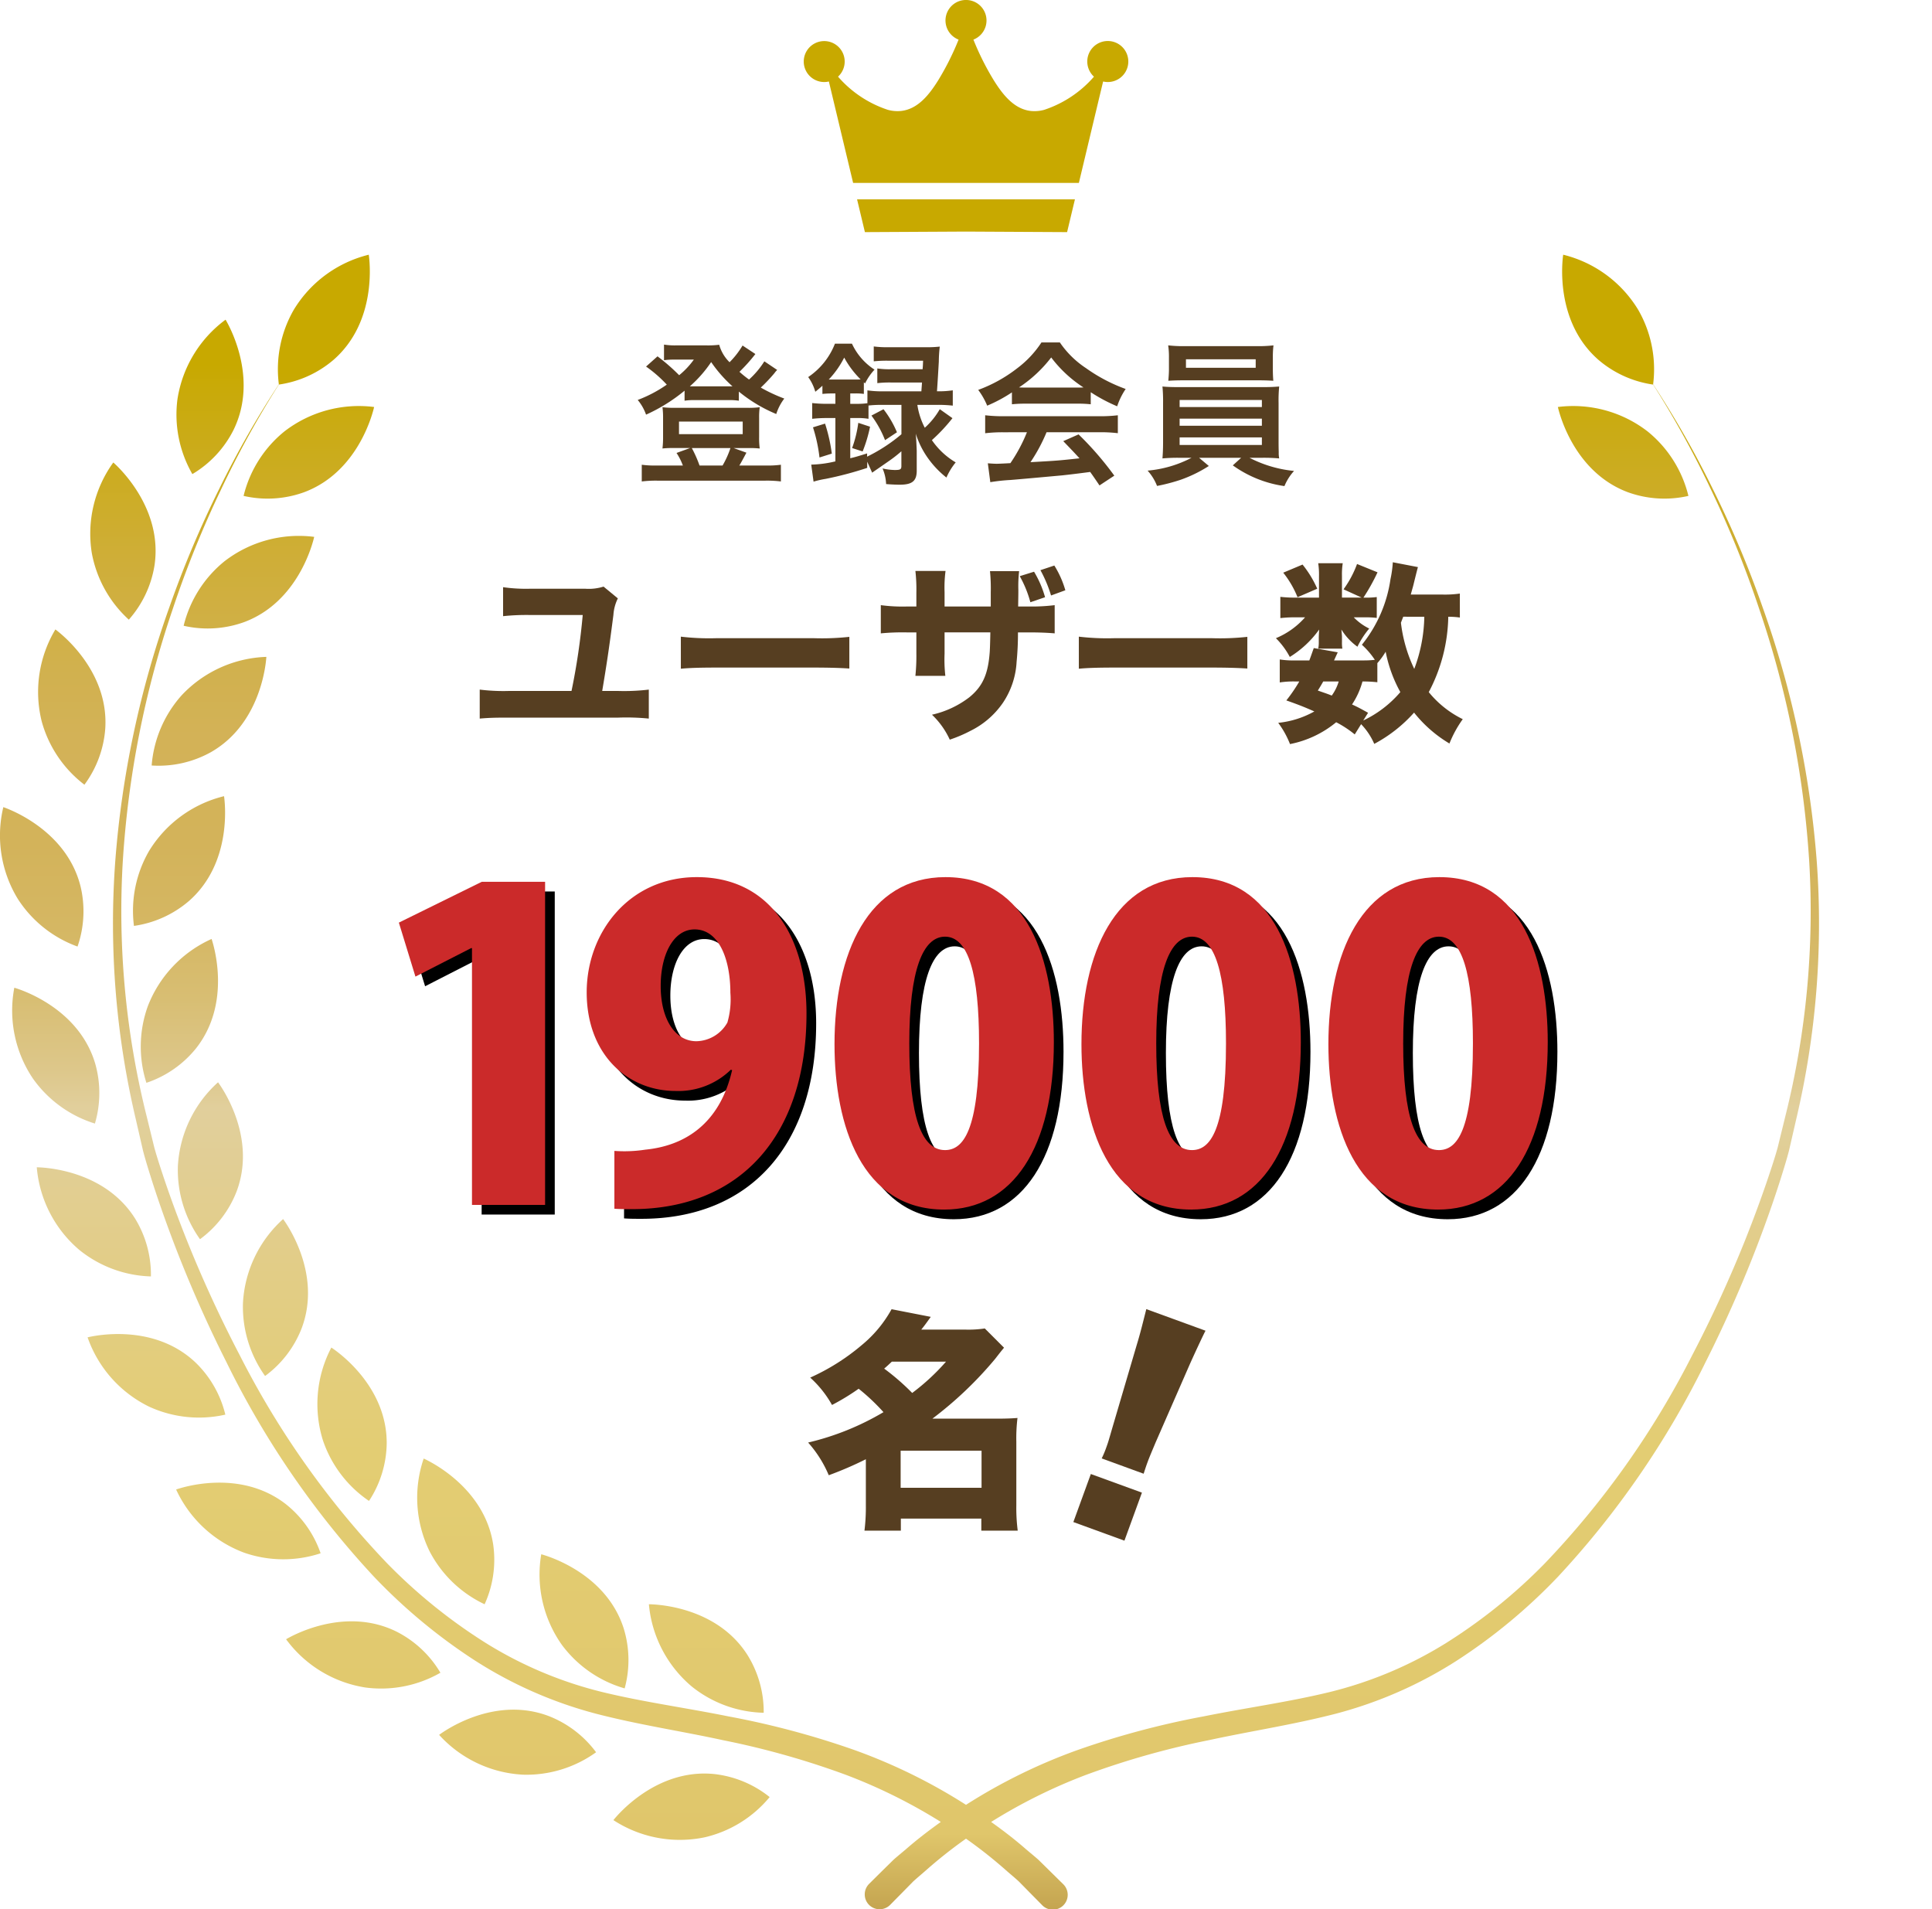 <svg xmlns="http://www.w3.org/2000/svg" xmlns:xlink="http://www.w3.org/1999/xlink" width="200" height="197.631" viewBox="0 0 200 197.631">
  <defs>
    <linearGradient id="linear-gradient" x1="0.5" y1="-2.222" x2="0.5" y2="21.288" gradientUnits="objectBoundingBox">
      <stop offset="0.075" stop-color="#c8a900"/>
      <stop offset="0.104" stop-color="#caab14"/>
      <stop offset="0.165" stop-color="#cfae38"/>
      <stop offset="0.215" stop-color="#d1b14e"/>
      <stop offset="0.246" stop-color="#d3b257"/>
      <stop offset="0.296" stop-color="#d3b35a"/>
      <stop offset="0.334" stop-color="#d5b763"/>
      <stop offset="0.367" stop-color="#d8be73"/>
      <stop offset="0.399" stop-color="#ddc78a"/>
      <stop offset="0.417" stop-color="#e1cf9c"/>
      <stop offset="0.49" stop-color="#e2cd87"/>
      <stop offset="0.575" stop-color="#e3cd73"/>
      <stop offset="0.755" stop-color="#e0c66b"/>
      <stop offset="0.793" stop-color="#c2a24e"/>
      <stop offset="0.831" stop-color="#aa8536"/>
      <stop offset="0.865" stop-color="#9b7327"/>
      <stop offset="0.889" stop-color="#966d22"/>
      <stop offset="0.931" stop-color="#926b22"/>
      <stop offset="0.964" stop-color="#896623"/>
      <stop offset="0.994" stop-color="#785e24"/>
      <stop offset="0.999" stop-color="#755d25"/>
    </linearGradient>
    <linearGradient id="linear-gradient-2" x1="0.5" y1="-0.772" x2="0.5" y2="13.32" xlink:href="#linear-gradient"/>
    <linearGradient id="linear-gradient-3" x1="0.5" y1="-1.667" x2="0.5" y2="12.177" xlink:href="#linear-gradient"/>
    <linearGradient id="linear-gradient-4" x1="0.5" y1="-2.763" x2="0.5" y2="11.252" xlink:href="#linear-gradient"/>
    <linearGradient id="linear-gradient-5" x1="0.5" y1="-4.352" x2="0.5" y2="11.256" xlink:href="#linear-gradient"/>
    <linearGradient id="linear-gradient-6" x1="0.5" y1="-5.796" x2="0.5" y2="10.224" xlink:href="#linear-gradient"/>
    <linearGradient id="linear-gradient-7" x1="0.5" y1="-8.86" x2="0.5" y2="11.081" xlink:href="#linear-gradient"/>
    <linearGradient id="linear-gradient-8" x1="0.5" y1="-13.572" x2="0.5" y2="12.481" xlink:href="#linear-gradient"/>
    <linearGradient id="linear-gradient-9" x1="0.5" y1="-16.73" x2="0.5" y2="11.662" xlink:href="#linear-gradient"/>
    <linearGradient id="linear-gradient-10" x1="0.5" y1="-21.11" x2="0.5" y2="11.22" xlink:href="#linear-gradient"/>
    <linearGradient id="linear-gradient-11" x1="0.5" y1="-23.19" x2="0.5" y2="10.247" xlink:href="#linear-gradient"/>
    <linearGradient id="linear-gradient-12" x1="0.5" y1="-23.646" x2="0.5" y2="9.063" xlink:href="#linear-gradient"/>
    <linearGradient id="linear-gradient-13" x1="0.5" y1="-3.625" x2="0.5" y2="19.886" xlink:href="#linear-gradient"/>
    <linearGradient id="linear-gradient-14" x1="0.5" y1="-4.195" x2="0.5" y2="15.804" xlink:href="#linear-gradient"/>
    <linearGradient id="linear-gradient-15" x1="0.5" y1="-4.593" x2="0.5" y2="12.182" xlink:href="#linear-gradient"/>
    <linearGradient id="linear-gradient-16" x1="0.5" y1="-5.134" x2="0.5" y2="9.992" xlink:href="#linear-gradient"/>
    <linearGradient id="linear-gradient-17" x1="0.5" y1="-5.62" x2="0.5" y2="8.248" xlink:href="#linear-gradient"/>
    <linearGradient id="linear-gradient-18" x1="0.5" y1="-6.492" x2="0.5" y2="7.376" xlink:href="#linear-gradient"/>
    <linearGradient id="linear-gradient-19" x1="0.5" y1="-7.479" x2="0.5" y2="6.708" xlink:href="#linear-gradient"/>
    <linearGradient id="linear-gradient-20" x1="0.5" y1="-8.634" x2="0.5" y2="6.299" xlink:href="#linear-gradient"/>
    <linearGradient id="linear-gradient-21" x1="0.5" y1="-10.094" x2="0.5" y2="6.13" xlink:href="#linear-gradient"/>
    <linearGradient id="linear-gradient-22" x1="0.5" y1="-12.939" x2="0.5" y2="7.118" xlink:href="#linear-gradient"/>
    <linearGradient id="linear-gradient-23" x1="0.5" y1="-0.033" x2="0.5" y2="1.282" xlink:href="#linear-gradient"/>
  </defs>
  <g id="アートワーク_105" data-name="アートワーク 105" transform="translate(100 98.815)">
    <g id="グループ_13813" data-name="グループ 13813" transform="translate(-100 -98.815)">
      <g id="グループ_13802" data-name="グループ 13802" transform="translate(0)">
        <path id="パス_30588" data-name="パス 30588" d="M89.535,24.027,100,23.971l10.465.056s.333-1.393.813-3.4H88.722C89.2,22.634,89.535,24.027,89.535,24.027Z" fill="#c8a900"/>
        <path id="パス_30589" data-name="パス 30589" d="M114.676,4.245a2.123,2.123,0,0,0-1.429,3.692,11.661,11.661,0,0,1-5.156,3.433,3.8,3.8,0,0,1-1.342.12c-1.753-.173-2.934-1.682-3.856-3.151A28.014,28.014,0,0,1,100.767,4.1a2.123,2.123,0,1,0-1.534,0,28.014,28.014,0,0,1-2.126,4.237c-.922,1.469-2.1,2.978-3.856,3.151a3.8,3.8,0,0,1-1.342-.12,11.661,11.661,0,0,1-5.156-3.433,2.119,2.119,0,1,0-.948.5c.607,2.538,1.674,7,2.511,10.5h23.368c.837-3.5,1.9-7.96,2.511-10.5a2.123,2.123,0,1,0,.481-4.19Z" fill="#c8a900"/>
      </g>
      <g id="グループ_13803" data-name="グループ 13803" transform="translate(0)">
        <path id="パス_30590" data-name="パス 30590" d="M29.449,44.65a12.336,12.336,0,0,0-4.233,6.681,11.126,11.126,0,0,0,6.236-.37c5.65-2.091,7.149-8.267,7.277-8.833A12.6,12.6,0,0,0,29.449,44.65Z" fill="url(#linear-gradient)"/>
        <path id="パス_30591" data-name="パス 30591" d="M24.174,44.505c2.648-5.411-.525-10.917-.823-11.415a12.594,12.594,0,0,0-4.98,8.227,12.348,12.348,0,0,0,1.542,7.757A11.127,11.127,0,0,0,24.174,44.505Z" fill="url(#linear-gradient-2)"/>
        <path id="パス_30592" data-name="パス 30592" d="M13.336,64.141A11.124,11.124,0,0,0,16,58.489c.869-5.962-3.835-10.235-4.271-10.618A12.6,12.6,0,0,0,9.5,57.226,12.34,12.34,0,0,0,13.336,64.141Z" fill="url(#linear-gradient-3)"/>
        <path id="パス_30593" data-name="パス 30593" d="M8.739,81.225A11.117,11.117,0,0,0,10.9,75.366c.355-6.014-4.7-9.868-5.166-10.213a12.6,12.6,0,0,0-1.418,9.512A12.345,12.345,0,0,0,8.739,81.225Z" fill="url(#linear-gradient-4)"/>
        <path id="パス_30594" data-name="パス 30594" d="M8.025,97.977a11.11,11.11,0,0,0,.31-6.239c-1.466-5.844-7.442-8-7.991-8.193a12.6,12.6,0,0,0,1.5,9.5A12.336,12.336,0,0,0,8.025,97.977Z" fill="url(#linear-gradient-5)"/>
        <path id="パス_30595" data-name="パス 30595" d="M9.825,116.3a11.118,11.118,0,0,0,.019-6.247c-1.734-5.769-7.8-7.651-8.362-7.814a12.6,12.6,0,0,0,1.939,9.42A12.343,12.343,0,0,0,9.825,116.3Z" fill="url(#linear-gradient-6)"/>
        <path id="パス_30596" data-name="パス 30596" d="M13.964,126.1c-3.224-5.089-9.576-5.267-10.157-5.274a12.6,12.6,0,0,0,4.4,8.55,12.346,12.346,0,0,0,7.416,2.746A11.113,11.113,0,0,0,13.964,126.1Z" fill="url(#linear-gradient-7)"/>
        <path id="パス_30597" data-name="パス 30597" d="M23.326,146.428a11.118,11.118,0,0,0-3.109-5.419c-4.389-4.127-10.586-2.718-11.15-2.581a12.6,12.6,0,0,0,6.392,7.186A12.354,12.354,0,0,0,23.326,146.428Z" fill="url(#linear-gradient-8)"/>
        <path id="パス_30598" data-name="パス 30598" d="M29.578,155.684c-4.763-3.689-10.8-1.7-11.346-1.505a12.6,12.6,0,0,0,7.049,6.542,12.345,12.345,0,0,0,7.909.059A11.123,11.123,0,0,0,29.578,155.684Z" fill="url(#linear-gradient-9)"/>
        <path id="パス_30599" data-name="パス 30599" d="M41.031,168.879c-5.406-2.659-10.918.505-11.416.8a12.593,12.593,0,0,0,8.218,4.995,12.337,12.337,0,0,0,7.759-1.529A11.12,11.12,0,0,0,41.031,168.879Z" fill="url(#linear-gradient-10)"/>
        <path id="パス_30600" data-name="パス 30600" d="M56.729,177.6c-5.651-2.086-10.807,1.63-11.272,1.976a12.6,12.6,0,0,0,8.689,4.121,12.344,12.344,0,0,0,7.561-2.322A11.129,11.129,0,0,0,56.729,177.6Z" fill="url(#linear-gradient-11)"/>
        <path id="パス_30601" data-name="パス 30601" d="M63.5,188.4a12.591,12.591,0,0,0,9.451,1.779,12.334,12.334,0,0,0,6.723-4.165,11.126,11.126,0,0,0-5.773-2.387C67.9,183.046,63.858,187.949,63.5,188.4Z" fill="url(#linear-gradient-12)"/>
        <path id="パス_30602" data-name="パス 30602" d="M23.245,58.092a12.349,12.349,0,0,0-4.234,6.681,11.129,11.129,0,0,0,6.237-.37c5.65-2.091,7.149-8.266,7.277-8.832A12.592,12.592,0,0,0,23.245,58.092Z" fill="url(#linear-gradient-13)"/>
        <path id="パス_30603" data-name="パス 30603" d="M18.809,71.965A12.343,12.343,0,0,0,15.7,79.236a11.122,11.122,0,0,0,6.1-1.361c5.244-2.967,5.737-9.3,5.773-9.882A12.6,12.6,0,0,0,18.809,71.965Z" fill="url(#linear-gradient-14)"/>
        <path id="パス_30604" data-name="パス 30604" d="M23.193,82.412a12.6,12.6,0,0,0-7.764,5.675,12.348,12.348,0,0,0-1.562,7.753,11.129,11.129,0,0,0,5.691-2.576C24.086,89.29,23.276,82.986,23.193,82.412Z" fill="url(#linear-gradient-15)"/>
        <path id="パス_30605" data-name="パス 30605" d="M20.288,108.521c3.736-4.726,1.8-10.78,1.616-11.33a12.6,12.6,0,0,0-6.611,6.984,12.338,12.338,0,0,0-.137,7.908A11.123,11.123,0,0,0,20.288,108.521Z" fill="url(#linear-gradient-16)"/>
        <path id="パス_30606" data-name="パス 30606" d="M24.5,123.308c2.11-5.643-1.584-10.814-1.929-11.28a12.6,12.6,0,0,0-4.157,8.672,12.346,12.346,0,0,0,2.29,7.57A11.117,11.117,0,0,0,24.5,123.308Z" fill="url(#linear-gradient-17)"/>
        <path id="パス_30607" data-name="パス 30607" d="M31.237,137.466c2.11-5.643-1.584-10.814-1.929-11.281a12.6,12.6,0,0,0-4.156,8.673,12.34,12.34,0,0,0,2.289,7.57A11.11,11.11,0,0,0,31.237,137.466Z" fill="url(#linear-gradient-18)"/>
        <path id="パス_30608" data-name="パス 30608" d="M34.3,139.485a12.591,12.591,0,0,0-.88,9.576,12.345,12.345,0,0,0,4.779,6.3,11.113,11.113,0,0,0,1.833-5.972C40.049,143.365,34.787,139.8,34.3,139.485Z" fill="url(#linear-gradient-19)"/>
        <path id="パス_30609" data-name="パス 30609" d="M50.167,166.057a11.124,11.124,0,0,0,.888-6.183c-.916-5.955-6.666-8.662-7.195-8.9a12.6,12.6,0,0,0,.61,9.6A12.343,12.343,0,0,0,50.167,166.057Z" fill="url(#linear-gradient-20)"/>
        <path id="パス_30610" data-name="パス 30610" d="M64.664,174.765a11.126,11.126,0,0,0-.111-6.246c-1.855-5.732-7.963-7.486-8.524-7.638a12.6,12.6,0,0,0,2.135,9.377A12.346,12.346,0,0,0,64.664,174.765Z" fill="url(#linear-gradient-21)"/>
        <path id="パス_30611" data-name="パス 30611" d="M71.627,174.583a12.338,12.338,0,0,0,7.431,2.705,11.107,11.107,0,0,0-1.7-6.012c-3.251-5.072-9.6-5.215-10.185-5.219A12.6,12.6,0,0,0,71.627,174.583Z" fill="url(#linear-gradient-22)"/>
        <path id="パス_30612" data-name="パス 30612" d="M125.147,180.123c4.33-.94,8.738-1.6,13.16-2.744a43.818,43.818,0,0,0,12.519-5.5,57.773,57.773,0,0,0,10.465-8.684A91.992,91.992,0,0,0,176.557,141a132.318,132.318,0,0,0,5.437-12.31c.8-2.1,1.549-4.21,2.236-6.347.338-1.07.678-2.14.964-3.231l.755-3.285A88.159,88.159,0,0,0,188.065,89.1a100.956,100.956,0,0,0-5.578-26.183,107.325,107.325,0,0,0-5.2-12.345,99.392,99.392,0,0,0-6.156-10.794,12.326,12.326,0,0,0-1.554-7.726,12.591,12.591,0,0,0-7.755-5.687c-.084.574-.9,6.876,3.619,10.857a11.123,11.123,0,0,0,5.687,2.585V39.8a99.037,99.037,0,0,1,5.983,10.857,106.732,106.732,0,0,1,5.006,12.387,100.35,100.35,0,0,1,5.171,26.107,87.169,87.169,0,0,1-2.473,26.4l-.79,3.228c-.295,1.063-.646,2.116-1,3.168-.709,2.1-1.483,4.184-2.3,6.247a130.987,130.987,0,0,1-5.552,12.092A90.286,90.286,0,0,1,159.9,161.844a55.735,55.735,0,0,1-10.207,8.228,41.533,41.533,0,0,1-11.968,5.053c-4.235,1.038-8.681,1.642-13.086,2.529a87.449,87.449,0,0,0-13.117,3.5A57.658,57.658,0,0,0,100,186.817a57.658,57.658,0,0,0-11.525-5.664,87.48,87.48,0,0,0-13.117-3.5c-4.4-.887-8.851-1.491-13.086-2.529A41.533,41.533,0,0,1,50.3,170.072,55.735,55.735,0,0,1,40.1,161.844a90.286,90.286,0,0,1-15.275-21.553A130.986,130.986,0,0,1,19.27,128.2c-.819-2.063-1.593-4.145-2.3-6.247-.349-1.052-.7-2.105-.995-3.168l-.79-3.228a87.169,87.169,0,0,1-2.473-26.4A100.35,100.35,0,0,1,17.88,63.048a106.734,106.734,0,0,1,5.006-12.387A99.207,99.207,0,0,1,28.869,39.8v.007a11.123,11.123,0,0,0,5.687-2.585c4.522-3.981,3.7-10.283,3.619-10.857a12.591,12.591,0,0,0-7.755,5.687,12.326,12.326,0,0,0-1.554,7.726,99.393,99.393,0,0,0-6.156,10.794,107.325,107.325,0,0,0-5.2,12.345A100.956,100.956,0,0,0,11.935,89.1a88.158,88.158,0,0,0,2.116,26.725l.755,3.285c.286,1.091.626,2.161.964,3.231.687,2.137,1.438,4.251,2.236,6.347A132.317,132.317,0,0,0,23.443,141a91.991,91.991,0,0,0,15.266,22.2,57.773,57.773,0,0,0,10.465,8.684,43.818,43.818,0,0,0,12.519,5.5c4.422,1.148,8.83,1.8,13.16,2.744A84.988,84.988,0,0,1,87.532,183.7a55.519,55.519,0,0,1,9.86,4.887c-1.238.888-2.45,1.812-3.6,2.818-.437.371-.883.731-1.311,1.112l-1.225,1.205L89.968,195a1.539,1.539,0,1,0,2.177,2.176l1.246-1.263,1.142-1.162c.4-.366.819-.712,1.227-1.069A48.1,48.1,0,0,1,100,190.32a47.944,47.944,0,0,1,4.239,3.358c.409.357.827.7,1.228,1.069l1.142,1.162,1.246,1.263A1.539,1.539,0,1,0,110.032,195l-1.294-1.276-1.224-1.205c-.428-.381-.874-.741-1.311-1.112-1.145-1.006-2.357-1.93-3.6-2.818a55.552,55.552,0,0,1,9.86-4.887A84.988,84.988,0,0,1,125.147,180.123Z" fill="url(#linear-gradient-23)"/>
        <path id="パス_30613" data-name="パス 30613" d="M170.551,44.65a12.6,12.6,0,0,0-9.28-2.522c.128.566,1.627,6.742,7.277,8.833a11.126,11.126,0,0,0,6.236.37A12.336,12.336,0,0,0,170.551,44.65Z" fill="url(#linear-gradient)"/>
        <path id="パス_30614" data-name="パス 30614" d="M180.087,49.074a12.348,12.348,0,0,0,1.542-7.757,12.594,12.594,0,0,0-4.98-8.227c-.3.5-3.471,6-.823,11.415A11.127,11.127,0,0,0,180.087,49.074Z" fill="url(#linear-gradient-2)"/>
        <path id="パス_30615" data-name="パス 30615" d="M186.664,64.141a12.34,12.34,0,0,0,3.839-6.915,12.6,12.6,0,0,0-2.228-9.355c-.436.383-5.14,4.656-4.271,10.618A11.124,11.124,0,0,0,186.664,64.141Z" fill="url(#linear-gradient-3)"/>
        <path id="パス_30616" data-name="パス 30616" d="M189.1,75.366a11.116,11.116,0,0,0,2.166,5.859,12.345,12.345,0,0,0,4.418-6.56,12.6,12.6,0,0,0-1.418-9.512C193.793,65.5,188.74,69.352,189.1,75.366Z" fill="url(#linear-gradient-4)"/>
        <path id="パス_30617" data-name="パス 30617" d="M191.665,91.738a11.121,11.121,0,0,0,.309,6.239,12.333,12.333,0,0,0,6.182-4.933,12.6,12.6,0,0,0,1.5-9.5C199.107,83.733,193.13,85.894,191.665,91.738Z" fill="url(#linear-gradient-5)"/>
        <path id="パス_30618" data-name="パス 30618" d="M190.156,110.051a11.118,11.118,0,0,0,.019,6.247,12.343,12.343,0,0,0,6.4-4.641,12.6,12.6,0,0,0,1.939-9.42C197.96,102.4,191.89,104.282,190.156,110.051Z" fill="url(#linear-gradient-6)"/>
        <path id="パス_30619" data-name="パス 30619" d="M186.036,126.1a11.125,11.125,0,0,0-1.663,6.022,12.346,12.346,0,0,0,7.417-2.746,12.6,12.6,0,0,0,4.4-8.55C195.612,120.831,189.26,121.009,186.036,126.1Z" fill="url(#linear-gradient-7)"/>
        <path id="パス_30620" data-name="パス 30620" d="M179.783,141.009a11.118,11.118,0,0,0-3.109,5.419,12.353,12.353,0,0,0,7.867-.814,12.6,12.6,0,0,0,6.392-7.186C190.369,138.291,184.172,136.882,179.783,141.009Z" fill="url(#linear-gradient-8)"/>
        <path id="パス_30621" data-name="パス 30621" d="M170.422,155.684a11.123,11.123,0,0,0-3.612,5.1,12.345,12.345,0,0,0,7.909-.059,12.6,12.6,0,0,0,7.049-6.542C181.22,153.988,175.185,151.995,170.422,155.684Z" fill="url(#linear-gradient-9)"/>
        <path id="パス_30622" data-name="パス 30622" d="M158.969,168.879a11.12,11.12,0,0,0-4.561,4.268,12.337,12.337,0,0,0,7.759,1.529,12.593,12.593,0,0,0,8.218-4.995C169.887,169.384,164.375,166.22,158.969,168.879Z" fill="url(#linear-gradient-10)"/>
        <path id="パス_30623" data-name="パス 30623" d="M143.271,177.6a11.129,11.129,0,0,0-4.978,3.775,12.344,12.344,0,0,0,7.561,2.322,12.6,12.6,0,0,0,8.689-4.121C154.078,179.228,148.922,175.512,143.271,177.6Z" fill="url(#linear-gradient-11)"/>
        <path id="パス_30624" data-name="パス 30624" d="M126.1,183.629a11.126,11.126,0,0,0-5.773,2.387,12.334,12.334,0,0,0,6.723,4.165A12.591,12.591,0,0,0,136.5,188.4C136.142,187.949,132.1,183.046,126.1,183.629Z" fill="url(#linear-gradient-12)"/>
        <path id="パス_30625" data-name="パス 30625" d="M176.755,58.092a12.592,12.592,0,0,0-9.28-2.521c.128.566,1.627,6.741,7.277,8.832a11.129,11.129,0,0,0,6.237.37A12.349,12.349,0,0,0,176.755,58.092Z" fill="url(#linear-gradient-13)"/>
        <path id="パス_30626" data-name="パス 30626" d="M172.433,67.993c.036.579.53,6.915,5.773,9.882a11.122,11.122,0,0,0,6.1,1.361,12.343,12.343,0,0,0-3.112-7.271A12.6,12.6,0,0,0,172.433,67.993Z" fill="url(#linear-gradient-14)"/>
        <path id="パス_30627" data-name="パス 30627" d="M184.571,88.087a12.6,12.6,0,0,0-7.764-5.675c-.083.574-.893,6.878,3.635,10.852a11.129,11.129,0,0,0,5.691,2.576A12.348,12.348,0,0,0,184.571,88.087Z" fill="url(#linear-gradient-15)"/>
        <path id="パス_30628" data-name="パス 30628" d="M184.707,104.175a12.6,12.6,0,0,0-6.611-6.984c-.186.55-2.12,6.6,1.616,11.33a11.123,11.123,0,0,0,5.132,3.562A12.338,12.338,0,0,0,184.707,104.175Z" fill="url(#linear-gradient-16)"/>
        <path id="パス_30629" data-name="パス 30629" d="M177.434,112.028c-.345.466-4.039,5.637-1.929,11.28a11.117,11.117,0,0,0,3.8,4.962,12.346,12.346,0,0,0,2.29-7.57A12.6,12.6,0,0,0,177.434,112.028Z" fill="url(#linear-gradient-17)"/>
        <path id="パス_30630" data-name="パス 30630" d="M170.692,126.185c-.345.467-4.039,5.638-1.929,11.281a11.11,11.11,0,0,0,3.8,4.962,12.341,12.341,0,0,0,2.289-7.57A12.6,12.6,0,0,0,170.692,126.185Z" fill="url(#linear-gradient-18)"/>
        <path id="パス_30631" data-name="パス 30631" d="M166.579,149.061a12.591,12.591,0,0,0-.88-9.576c-.486.317-5.748,3.88-5.732,9.9a11.113,11.113,0,0,0,1.833,5.972A12.345,12.345,0,0,0,166.579,149.061Z" fill="url(#linear-gradient-19)"/>
        <path id="パス_30632" data-name="パス 30632" d="M155.53,160.571a12.6,12.6,0,0,0,.61-9.6c-.529.239-6.279,2.946-7.195,8.9a11.124,11.124,0,0,0,.888,6.183A12.343,12.343,0,0,0,155.53,160.571Z" fill="url(#linear-gradient-20)"/>
        <path id="パス_30633" data-name="パス 30633" d="M141.836,170.258a12.6,12.6,0,0,0,2.135-9.377c-.561.152-6.669,1.906-8.524,7.638a11.114,11.114,0,0,0-.11,6.246A12.349,12.349,0,0,0,141.836,170.258Z" fill="url(#linear-gradient-21)"/>
        <path id="パス_30634" data-name="パス 30634" d="M132.823,166.057c-.58,0-6.934.147-10.185,5.219a11.107,11.107,0,0,0-1.7,6.012,12.343,12.343,0,0,0,7.432-2.705A12.6,12.6,0,0,0,132.823,166.057Z" fill="url(#linear-gradient-22)"/>
      </g>
      <g id="グループ_13804" data-name="グループ 13804" transform="translate(0)">
        <path id="パス_30635" data-name="パス 30635" d="M80.454,38.294a2.2,2.2,0,0,0-.288.336,17.353,17.353,0,0,1-1.409,1.489,16.775,16.775,0,0,0,2.433,1.136,5.236,5.236,0,0,0-.832,1.6,15.441,15.441,0,0,1-3.873-2.321v.944a6.143,6.143,0,0,0-1.073-.064H71.875a6.03,6.03,0,0,0-1.008.064v-1.04A17.446,17.446,0,0,1,66.88,42.92a4.952,4.952,0,0,0-.864-1.521,13.559,13.559,0,0,0,3.01-1.585,13.411,13.411,0,0,0-2.146-1.872l1.185-1.057a19.907,19.907,0,0,1,2.241,1.953,8.4,8.4,0,0,0,1.521-1.616H69.713a6.963,6.963,0,0,0-.975.064V35.669a7.194,7.194,0,0,0,1.328.08h3.009a8.946,8.946,0,0,0,1.377-.064,4,4,0,0,0,1.072,1.809,8.791,8.791,0,0,0,1.345-1.729l1.328.88a17.365,17.365,0,0,1-1.649,1.841,11.016,11.016,0,0,0,.993.8A8.964,8.964,0,0,0,79.126,37.4ZM70.69,48.186a6.193,6.193,0,0,0-.656-1.3l1.409-.512H69.73a10.315,10.315,0,0,0-1.152.048,9.192,9.192,0,0,0,.063-1.168V43.24a7.836,7.836,0,0,0-.063-1.089,9.748,9.748,0,0,0,1.264.064H77.4a8.887,8.887,0,0,0,1.248-.064,7.038,7.038,0,0,0-.063,1.073v2.033a7.858,7.858,0,0,0,.063,1.168,10.514,10.514,0,0,0-1.152-.048H75.94l1.329.48c-.256.48-.624,1.169-.736,1.329H79.27a10.269,10.269,0,0,0,1.568-.08v1.729a11.7,11.7,0,0,0-1.665-.081H68.1a11.847,11.847,0,0,0-1.665.081V48.106a10.069,10.069,0,0,0,1.553.08Zm-.4-3.249h6.594v-1.3H70.29Zm5.138-4.946h.4a13.841,13.841,0,0,1-2.209-2.513,12.858,12.858,0,0,1-2.209,2.513h4.017ZM74.8,48.186a9.6,9.6,0,0,0,.817-1.809h-4a13.016,13.016,0,0,1,.8,1.809Z" fill="#563e21"/>
        <path id="パス_30636" data-name="パス 30636" d="M86.081,40.727a9.359,9.359,0,0,0-.945.048v-.848c-.3.272-.4.352-.736.624a4.81,4.81,0,0,0-.736-1.521,7.39,7.39,0,0,0,2.769-3.457h1.761a6.388,6.388,0,0,0,2.337,2.689,5.764,5.764,0,0,0-.977,1.425l-.128-.113v1.2a5.618,5.618,0,0,0-.944-.048h-.464V41.8h.64a7.391,7.391,0,0,0,1.137-.064V40.407a10.336,10.336,0,0,0,1.536.1H95.38c.033-.48.048-.641.065-.913h-3.17a11.126,11.126,0,0,0-1.456.064v-1.52a8.261,8.261,0,0,0,1.456.08h3.233c.033-.4.033-.448.049-.88H91.971a12.6,12.6,0,0,0-1.52.064V35.861a10.879,10.879,0,0,0,1.6.08h3.762a11.919,11.919,0,0,0,1.473-.064,13.677,13.677,0,0,0-.1,1.553c-.048.832-.128,2.24-.191,3.073h.1a9.911,9.911,0,0,0,1.537-.1v1.584a13.64,13.64,0,0,0-1.521-.08H94.964a7.572,7.572,0,0,0,.769,2.369,7.741,7.741,0,0,0,1.553-1.921l1.312.929a17.9,17.9,0,0,1-2.129,2.273,7.765,7.765,0,0,0,2.465,2.305,6.737,6.737,0,0,0-.96,1.569,9.8,9.8,0,0,1-1.953-2.065A8.99,8.99,0,0,1,94.8,44.889q.049.48.1,1.777v2.048c0,1.073-.465,1.457-1.761,1.457-.352,0-.785-.016-1.409-.065a4.587,4.587,0,0,0-.368-1.616,6.294,6.294,0,0,0,1.249.16c.592,0,.7-.064.7-.416V46.713a13.66,13.66,0,0,1-1.137.9c-.272.192-.272.192-1.36.944-.256.176-.256.176-.528.368l-.512-1.136v.64a36.129,36.129,0,0,1-4.29,1.137,9.678,9.678,0,0,0-1.265.288l-.24-1.761a11.86,11.86,0,0,0,2.5-.336V43.272h-.832a13.1,13.1,0,0,0-1.569.08V41.719a13.626,13.626,0,0,0,1.585.08h.816V40.727Zm-1.248,6.627a16.13,16.13,0,0,0-.673-3.122l1.249-.384a17.247,17.247,0,0,1,.7,3.106Zm1.28-8.068H88.5c.288,0,.384,0,.592-.015a9.512,9.512,0,0,1-1.7-2.258,9.492,9.492,0,0,1-1.6,2.273Zm5.218,2.625a11.143,11.143,0,0,0-1.424.065v1.376a6.584,6.584,0,0,0-1.249-.08h-.64v4.162c.608-.144.9-.241,1.744-.5v.335a17.094,17.094,0,0,0,3.554-2.32V41.911ZM88.21,46.377a12.192,12.192,0,0,0,.64-2.609l1.217.4A14.647,14.647,0,0,1,89.3,46.73Zm3.25-4.018a10.428,10.428,0,0,1,1.392,2.386l-1.233.816a10.785,10.785,0,0,0-1.408-2.545Z" fill="#563e21"/>
        <path id="パス_30637" data-name="パス 30637" d="M104.754,40.615a15.1,15.1,0,0,1-2.561,1.376,7.4,7.4,0,0,0-.929-1.632,14.942,14.942,0,0,0,4.018-2.225,10.56,10.56,0,0,0,2.529-2.689h1.905a9.738,9.738,0,0,0,2.7,2.657,16.963,16.963,0,0,0,4.114,2.161,7.114,7.114,0,0,0-.88,1.793,17.116,17.116,0,0,1-2.737-1.457v1.248a12.172,12.172,0,0,0-1.441-.064H106.13a12.813,12.813,0,0,0-1.376.064Zm-.88,4.13a15.023,15.023,0,0,0-1.889.1V42.984a15.733,15.733,0,0,0,1.889.1h9.971a15.071,15.071,0,0,0,1.873-.1V44.84a14.92,14.92,0,0,0-1.873-.1h-5.506a17.376,17.376,0,0,1-1.665,3.1c2.834-.16,2.834-.16,5.075-.4-.512-.561-.785-.849-1.681-1.777l1.585-.7a32.76,32.76,0,0,1,3.7,4.273l-1.536,1.009c-.528-.785-.688-1.009-.961-1.393-1.328.176-2.289.289-2.881.352-1.585.145-4.754.433-5.394.48a18.958,18.958,0,0,0-2.065.225l-.256-1.953c.432.032.7.048.928.048.112,0,.593-.016,1.409-.064a16.493,16.493,0,0,0,1.712-3.2Zm7.587-4.626c.255,0,.4,0,.7-.016A13.043,13.043,0,0,1,108.82,37a13.693,13.693,0,0,1-3.33,3.1c.272.016.368.016.656.016Z" fill="#563e21"/>
        <path id="パス_30638" data-name="パス 30638" d="M122.114,47.386a17.5,17.5,0,0,0-1.777.064c.032-.4.064-.881.064-1.681v-4.05a16.1,16.1,0,0,0-.064-1.712c.48.048,1.024.064,1.777.064h8.515c.785,0,1.233-.016,1.792-.064a14.664,14.664,0,0,0-.063,1.712v4.05c0,.624.016.976.016,1.041a2.869,2.869,0,0,0,.047.64,17.643,17.643,0,0,0-1.792-.064h-1.281a12.707,12.707,0,0,0,4.611,1.36,5.367,5.367,0,0,0-.994,1.569,12.054,12.054,0,0,1-5.345-2.145l.864-.784H124.13l1.008.848a13.961,13.961,0,0,1-2.913,1.425,18.955,18.955,0,0,1-2.448.64,5.162,5.162,0,0,0-.977-1.585,12.054,12.054,0,0,0,4.546-1.328Zm9.651-9.172c0,.48.017.832.048,1.2-.479-.033-1.024-.049-1.728-.049h-7.379c-.721,0-1.281.016-1.761.049.032-.4.064-.769.064-1.2V36.981a7.968,7.968,0,0,0-.08-1.232,14.185,14.185,0,0,0,1.825.08h7.267a13.932,13.932,0,0,0,1.809-.08,9.716,9.716,0,0,0-.065,1.232Zm-9.651,3.921h8.515V41.4h-8.515Zm0,1.937h8.515v-.736h-8.515Zm0,1.985h8.515v-.784h-8.515Zm.656-8.868v.881h7.219v-.881Z" fill="#563e21"/>
      </g>
      <g id="グループ_13805" data-name="グループ 13805" transform="translate(0)">
        <path id="パス_30639" data-name="パス 30639" d="M63.983,71.521a21.519,21.519,0,0,0,3.181-.141v3a23.428,23.428,0,0,0-3.141-.1H52.641c-1.461,0-2.041.02-2.98.1v-3a19.891,19.891,0,0,0,3.02.141h6.482a68.612,68.612,0,0,0,1.16-7.862H54.9a23.447,23.447,0,0,0-2.82.12v-3a16.625,16.625,0,0,0,2.8.16h5.7a5.091,5.091,0,0,0,1.9-.22l1.48,1.221a4.5,4.5,0,0,0-.459,1.7c-.46,3.58-.721,5.261-1.161,7.882Z" fill="#563e21"/>
        <path id="パス_30640" data-name="パス 30640" d="M70.48,65.9a24.99,24.99,0,0,0,3.661.16H84.263a26.239,26.239,0,0,0,3.66-.14V69.2c-.8-.06-2.12-.1-3.68-.1h-10.1c-1.74,0-2.881.04-3.661.12Z" fill="#563e21"/>
        <path id="パス_30641" data-name="パス 30641" d="M102.563,62.778v-1.46a17.867,17.867,0,0,0-.08-2.2H105.5a13.576,13.576,0,0,0-.081,1.94c0,.38,0,.38-.02,1.72h1.06a19.361,19.361,0,0,0,2.721-.139v2.92c-.7-.06-1.52-.1-2.68-.1h-1.121a30.048,30.048,0,0,1-.14,3.041,8.387,8.387,0,0,1-1.4,4.221,8.787,8.787,0,0,1-3.4,2.94,14.055,14.055,0,0,1-2.12.9,8.31,8.31,0,0,0-1.841-2.581,9.927,9.927,0,0,0,3.861-1.8c1.4-1.14,1.96-2.421,2.121-4.742.02-.4.04-.84.06-1.98H97.782v2.2a15,15,0,0,0,.08,2.3h-3.1a20.352,20.352,0,0,0,.1-2.34V65.459h-1a23.9,23.9,0,0,0-2.681.1v-2.92a16.975,16.975,0,0,0,2.741.139h.94v-1.42a17.01,17.01,0,0,0-.1-2.26h3.12a13.218,13.218,0,0,0-.1,2.2v1.48Zm4.481-3.6a10.651,10.651,0,0,1,1.14,2.64l-1.52.52a11.618,11.618,0,0,0-1.1-2.7Zm2.1-.64a10.041,10.041,0,0,1,1.14,2.56l-1.48.54a13.5,13.5,0,0,0-1.1-2.62Z" fill="#563e21"/>
        <path id="パス_30642" data-name="パス 30642" d="M111.68,65.9a25,25,0,0,0,3.661.16h10.122a26.265,26.265,0,0,0,3.661-.14V69.2c-.8-.06-2.12-.1-3.681-.1h-10.1c-1.741,0-2.88.04-3.661.12Z" fill="#563e21"/>
        <path id="パス_30643" data-name="パス 30643" d="M139.082,61a10.763,10.763,0,0,0,1.4-2.621l2.12.861a20.576,20.576,0,0,1-1.46,2.62h.14a8.353,8.353,0,0,0,1.24-.06v2.161a8.884,8.884,0,0,0-1.26-.06h-1.12a5.69,5.69,0,0,0,1.6,1.16,9.191,9.191,0,0,0-1.221,1.88,6.159,6.159,0,0,1-1.66-1.78c.019.22.059.62.059.74v.561a3.8,3.8,0,0,0,.041.68h-2.5a3.022,3.022,0,0,0,.059-.581v-.58c0-.16.021-.5.04-.82A10.479,10.479,0,0,1,133.52,68a8.02,8.02,0,0,0-1.439-1.941,8.215,8.215,0,0,0,3.02-2.16h-.841a13.75,13.75,0,0,0-1.719.08v-2.2a13.358,13.358,0,0,0,1.719.08h2.282v-2.22a8.1,8.1,0,0,0-.08-1.341H139a7.455,7.455,0,0,0-.081,1.3v2.26h2.042Zm12.043,2.921a8.008,8.008,0,0,0-1.2-.08,17.264,17.264,0,0,1-2.02,7.8,10.443,10.443,0,0,0,3.52,2.8,11.631,11.631,0,0,0-1.379,2.52,13.46,13.46,0,0,1-3.662-3.2A14.9,14.9,0,0,1,142.262,77a6.854,6.854,0,0,0-1.36-2.041l-.66,1.061a10.949,10.949,0,0,0-1.92-1.261,10.769,10.769,0,0,1-4.781,2.261,9.414,9.414,0,0,0-1.221-2.2,9.583,9.583,0,0,0,3.741-1.18c-.96-.42-1.48-.64-2.9-1.14a15.813,15.813,0,0,0,1.34-1.961h-.38a9.455,9.455,0,0,0-1.641.1V68.26a9.038,9.038,0,0,0,1.641.1h1.42c.16-.421.24-.66.461-1.28l2.48.44c-.181.4-.24.52-.381.84h2.942a10.507,10.507,0,0,0,1.28-.06,8.138,8.138,0,0,0-1.341-1.561,13.934,13.934,0,0,0,2.961-6.8,11.213,11.213,0,0,0,.24-1.74l2.6.5c-.04.14-.141.52-.421,1.66-.1.42-.14.52-.319,1.18h3.18a10.825,10.825,0,0,0,1.9-.1ZM134.84,58.438a11.131,11.131,0,0,1,1.521,2.5l-2.04.88a10.072,10.072,0,0,0-1.481-2.54Zm2.141,12.1c-.18.32-.26.461-.56.941.741.259,1,.339,1.441.52a4.791,4.791,0,0,0,.72-1.461Zm4.142,4.041a11.56,11.56,0,0,0,3.84-2.94,14.259,14.259,0,0,1-1.52-4.181,7.336,7.336,0,0,1-.86,1.18v1.98a14.006,14.006,0,0,0-1.54-.08,8.115,8.115,0,0,1-1.081,2.381c.62.28.9.44,1.661.86Zm4.14-10.742c-.1.26-.14.36-.24.62a15.182,15.182,0,0,0,1.38,4.781,16.025,16.025,0,0,0,1.041-5.4Z" fill="#563e21"/>
      </g>
      <g id="グループ_13809" data-name="グループ 13809" transform="translate(0)">
        <g id="グループ_13806" data-name="グループ 13806">
          <path id="パス_30644" data-name="パス 30644" d="M49.859,125.719V99.139h-.088l-5.765,2.949L42.29,96.5l8.582-4.225h6.556v33.445Z"/>
          <path id="パス_30645" data-name="パス 30645" d="M76.655,111.725a7.769,7.769,0,0,1-5.721,2.2c-4.972,0-9.2-3.784-9.2-10.209,0-6.205,4.4-11.925,11.4-11.925,7.614,0,11.354,6.248,11.354,14.126,0,12.541-6.776,20.242-18.087,20.242-.659,0-1.275,0-1.8-.044V120.13A14.292,14.292,0,0,0,67.809,120c4.049-.4,7.7-2.641,8.978-8.23Zm-7.261-8.669c0,3.388,1.452,5.721,3.7,5.721A3.767,3.767,0,0,0,76.3,106.84a8.654,8.654,0,0,0,.308-3.08c0-3.476-1.189-6.557-3.7-6.557C70.714,97.2,69.394,99.8,69.394,103.056Z"/>
          <path id="パス_30646" data-name="パス 30646" d="M87.388,109.085c0-9.417,3.477-17.294,11.486-17.294,8.626,0,11.221,8.756,11.221,17.074,0,10.913-4.224,17.338-11.353,17.338C90.205,126.2,87.388,117.49,87.388,109.085ZM102.35,109c0-7.173-1.1-11.046-3.52-11.046-2.288,0-3.7,3.433-3.7,11.046s1.277,11.046,3.7,11.046C100.678,120.043,102.35,118.106,102.35,109Z"/>
          <path id="パス_30647" data-name="パス 30647" d="M112.952,109.085c0-9.417,3.476-17.294,11.485-17.294,8.626,0,11.222,8.756,11.222,17.074,0,10.913-4.225,17.338-11.354,17.338C115.768,126.2,112.952,117.49,112.952,109.085ZM127.914,109c0-7.173-1.1-11.046-3.521-11.046-2.288,0-3.7,3.433-3.7,11.046s1.276,11.046,3.7,11.046C126.242,120.043,127.914,118.106,127.914,109Z"/>
          <path id="パス_30648" data-name="パス 30648" d="M138.515,109.085c0-9.417,3.477-17.294,11.486-17.294,8.626,0,11.221,8.756,11.221,17.074,0,10.913-4.224,17.338-11.353,17.338C141.332,126.2,138.515,117.49,138.515,109.085ZM153.477,109c0-7.173-1.1-11.046-3.52-11.046-2.288,0-3.7,3.433-3.7,11.046s1.277,11.046,3.7,11.046C151.8,120.043,153.477,118.106,153.477,109Z"/>
        </g>
        <g id="グループ_13808" data-name="グループ 13808">
          <g id="グループ_13807" data-name="グループ 13807">
            <path id="パス_30649" data-name="パス 30649" d="M48.859,124.719V98.139h-.088l-5.765,2.949L41.29,95.5l8.582-4.225h6.556v33.445Z" fill="#cb2a2a"/>
            <path id="パス_30650" data-name="パス 30650" d="M75.655,110.725a7.769,7.769,0,0,1-5.721,2.2c-4.972,0-9.2-3.784-9.2-10.209,0-6.205,4.4-11.925,11.4-11.925,7.614,0,11.354,6.248,11.354,14.126,0,12.541-6.776,20.242-18.087,20.242-.659,0-1.275,0-1.8-.044V119.13A14.292,14.292,0,0,0,66.809,119c4.049-.4,7.7-2.641,8.978-8.23Zm-7.261-8.669c0,3.388,1.452,5.721,3.7,5.721A3.767,3.767,0,0,0,75.3,105.84a8.654,8.654,0,0,0,.308-3.08c0-3.476-1.189-6.557-3.7-6.557C69.714,96.2,68.394,98.8,68.394,102.056Z" fill="#cb2a2a"/>
            <path id="パス_30651" data-name="パス 30651" d="M86.388,108.085c0-9.417,3.477-17.294,11.486-17.294,8.626,0,11.221,8.756,11.221,17.074,0,10.913-4.224,17.338-11.353,17.338C89.205,125.2,86.388,116.49,86.388,108.085ZM101.35,108c0-7.173-1.1-11.046-3.52-11.046-2.288,0-3.7,3.433-3.7,11.046s1.277,11.046,3.7,11.046C99.678,119.043,101.35,117.106,101.35,108Z" fill="#cb2a2a"/>
            <path id="パス_30652" data-name="パス 30652" d="M111.952,108.085c0-9.417,3.476-17.294,11.485-17.294,8.626,0,11.222,8.756,11.222,17.074,0,10.913-4.225,17.338-11.354,17.338C114.768,125.2,111.952,116.49,111.952,108.085ZM126.914,108c0-7.173-1.1-11.046-3.521-11.046-2.288,0-3.7,3.433-3.7,11.046s1.276,11.046,3.7,11.046C125.242,119.043,126.914,117.106,126.914,108Z" fill="#cb2a2a"/>
            <path id="パス_30653" data-name="パス 30653" d="M137.515,108.085c0-9.417,3.477-17.294,11.486-17.294,8.626,0,11.221,8.756,11.221,17.074,0,10.913-4.224,17.338-11.353,17.338C140.332,125.2,137.515,116.49,137.515,108.085ZM152.477,108c0-7.173-1.1-11.046-3.52-11.046-2.288,0-3.7,3.433-3.7,11.046s1.277,11.046,3.7,11.046C150.8,119.043,152.477,117.106,152.477,108Z" fill="#cb2a2a"/>
          </g>
        </g>
      </g>
      <g id="グループ_13812" data-name="グループ 13812" transform="translate(0)">
        <g id="グループ_13810" data-name="グループ 13810">
          <path id="パス_30654" data-name="パス 30654" d="M89.633,151.045a36.827,36.827,0,0,1-3.84,1.656,12.122,12.122,0,0,0-2.136-3.384,27.71,27.71,0,0,0,7.8-3.145,21.279,21.279,0,0,0-2.569-2.424,23.587,23.587,0,0,1-2.759,1.68,11.1,11.1,0,0,0-2.257-2.832,22.45,22.45,0,0,0,5.329-3.36,12.8,12.8,0,0,0,3.095-3.72l4.057.792c-.5.7-.672.936-.984,1.32h4.608a11.334,11.334,0,0,0,1.969-.12l1.991,1.992c-.336.408-.336.408-.935,1.176a38.988,38.988,0,0,1-6.481,6.169h6.528c1.1,0,1.7-.025,2.281-.072a17.4,17.4,0,0,0-.12,2.472v6.576a18.5,18.5,0,0,0,.144,2.617h-3.768v-1.249h-8.33v1.249H89.489a19.712,19.712,0,0,0,.144-2.617Zm2.689-10.1c-.385.36-.456.432-.792.72a24.039,24.039,0,0,1,2.9,2.52,22.667,22.667,0,0,0,3.5-3.24ZM93.234,154h8.376v-3.84H93.234Z" fill="#563e21"/>
        </g>
        <g id="グループ_13811" data-name="グループ 13811">
          <path id="パス_30655" data-name="パス 30655" d="M111.113,157.547l1.81-4.972,5.289,1.927-1.812,4.972Zm2.935-6.588a10.016,10.016,0,0,0,.485-1.165c.181-.5.181-.5.642-2.09l2.511-8.53c.341-1.1.641-2.33.979-3.667l6.129,2.233c-.3.576-1.128,2.36-1.61,3.436l-3.563,8.148c-.455,1.085-.673,1.6-.817,2-.1.264-.2.553-.415,1.22Z" fill="#563e21"/>
        </g>
      </g>
    </g>
  </g>
</svg>
